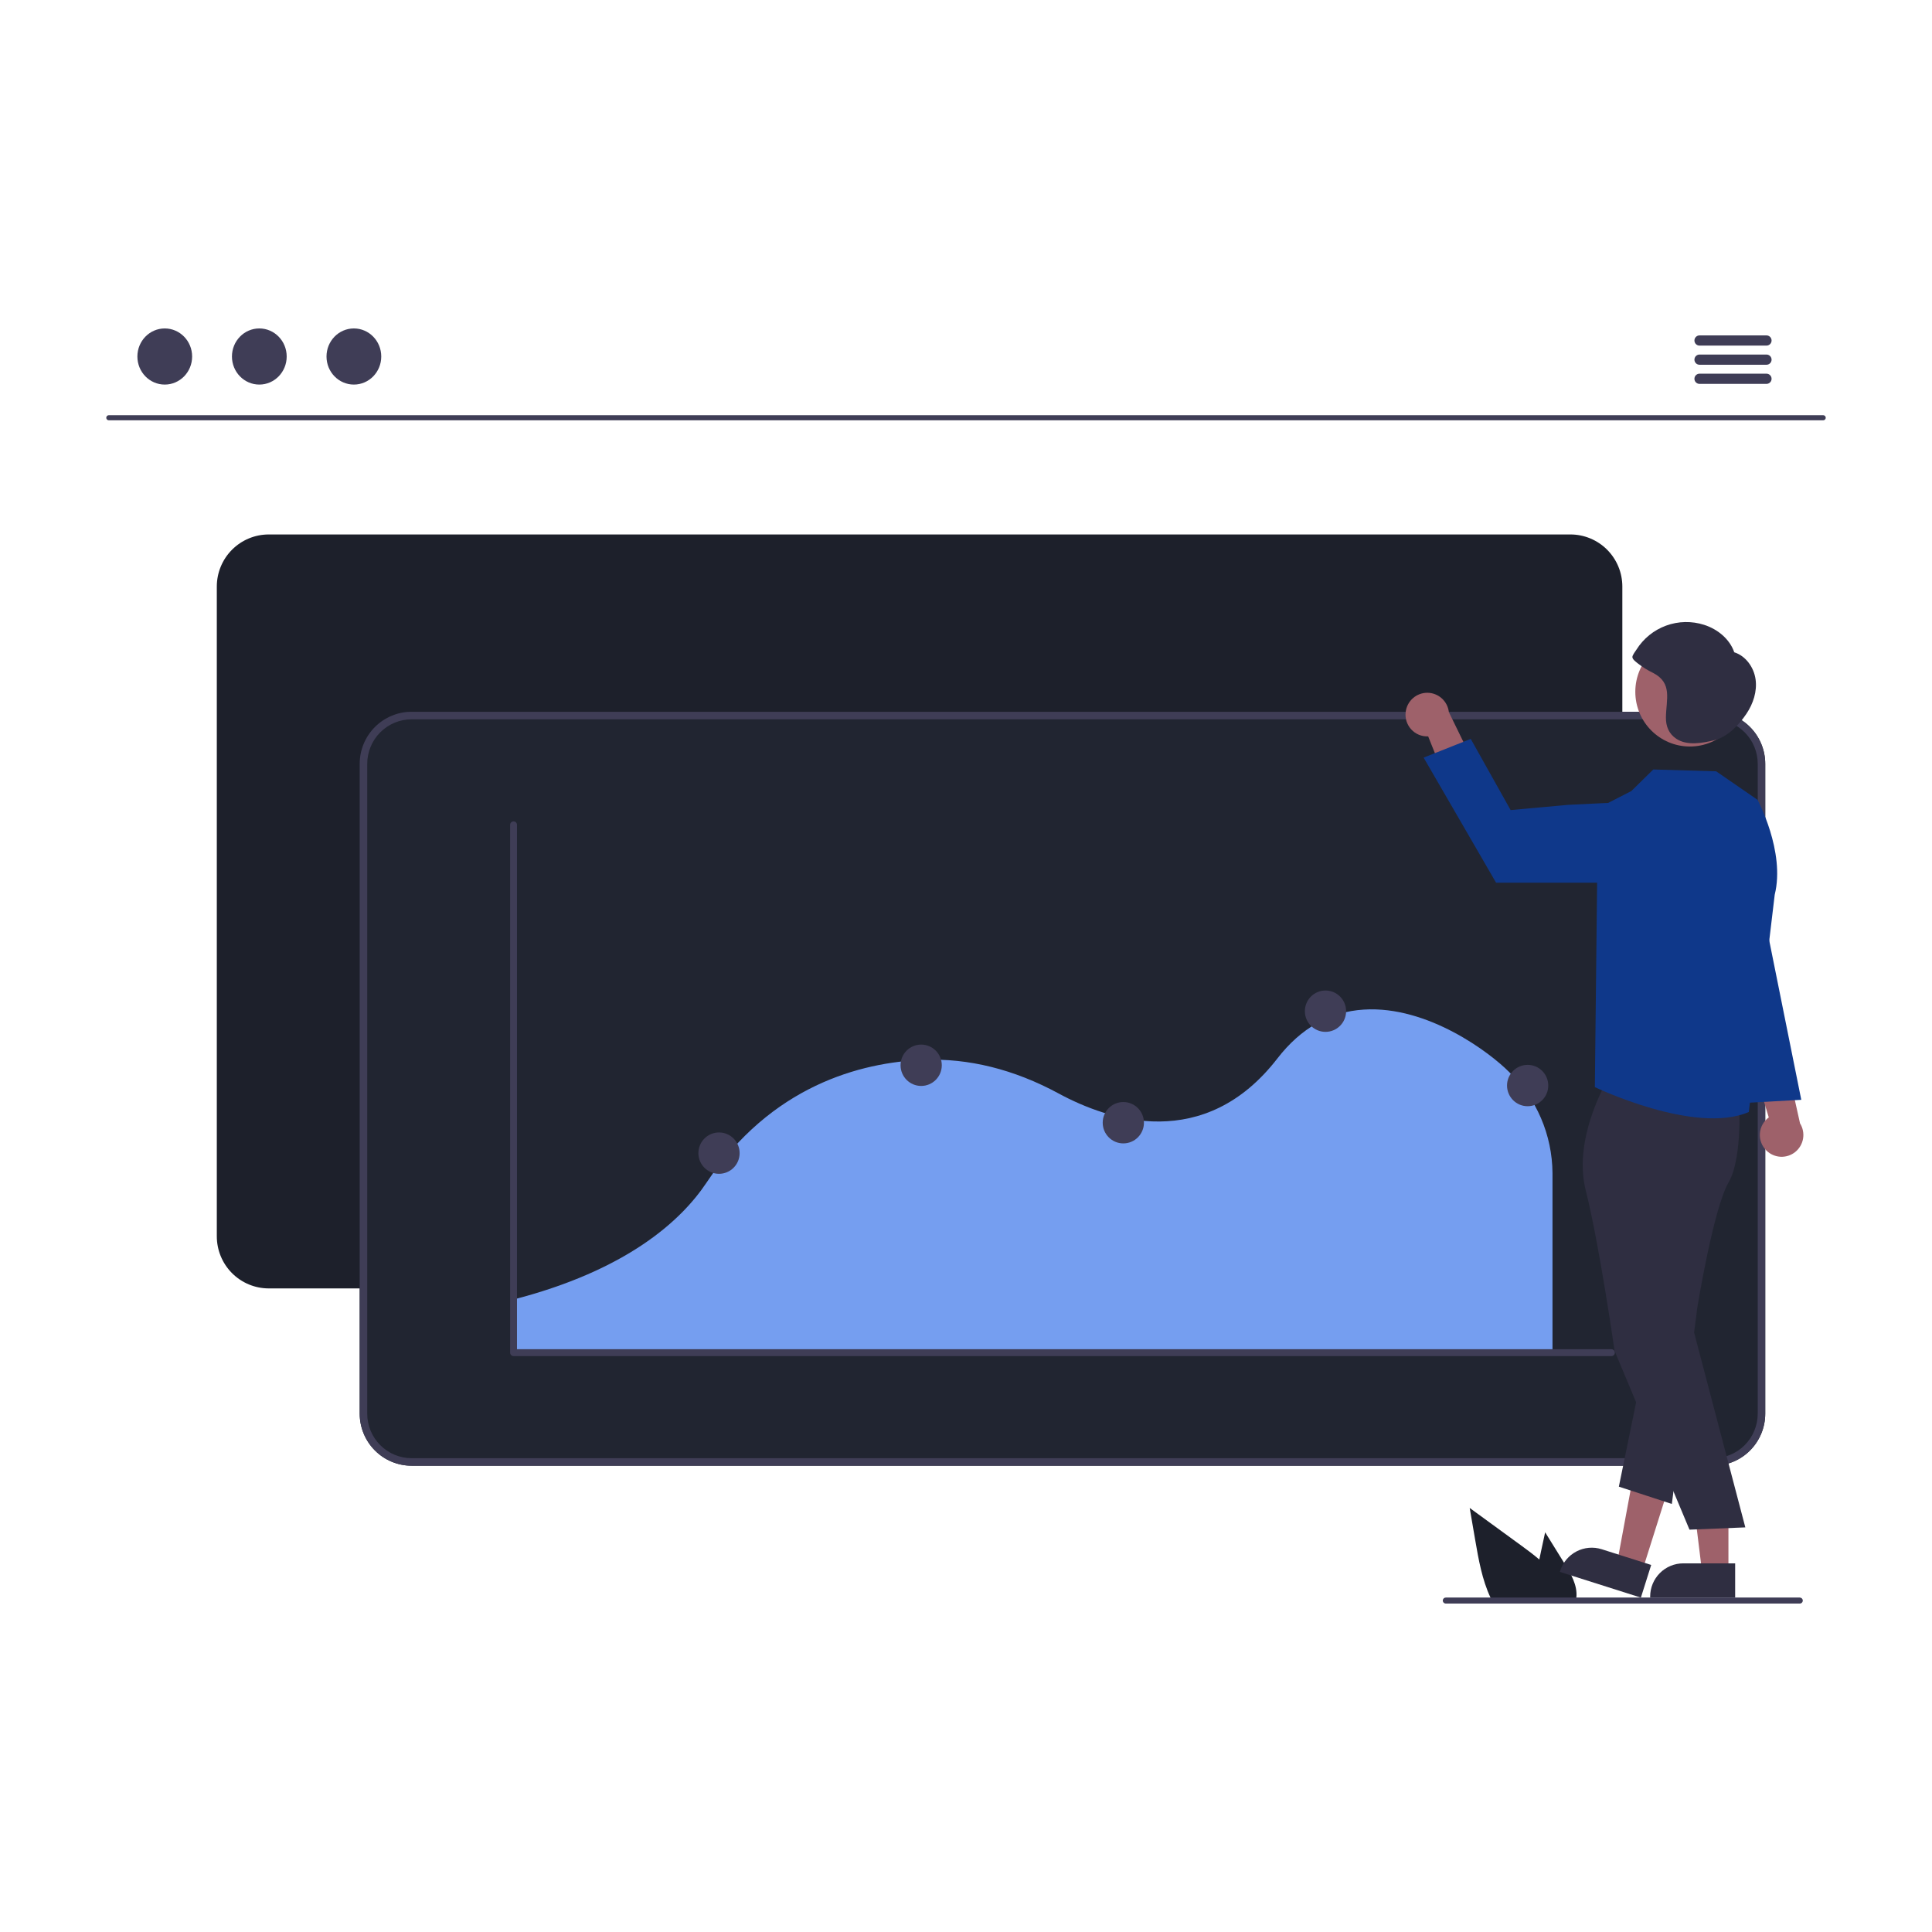 <svg width="200" height="200" viewBox="0 0 200 200" fill="none" xmlns="http://www.w3.org/2000/svg">
<g clip-path="url(#clip0_180_1837)">
<path d="M162.13 166H154.603C154.491 165.797 154.388 165.589 154.292 165.378C153.425 163.518 153.06 161.442 152.71 159.407L152.142 156.103C153.957 157.428 155.772 158.751 157.586 160.073C158.177 160.505 158.781 160.955 159.349 161.442C160.545 162.459 161.577 163.635 161.982 165.128C162.002 165.212 162.023 165.295 162.039 165.378C162.082 165.583 162.112 165.791 162.13 166Z" fill="#1D202B"/>
<path d="M163.185 165.378C163.186 165.391 163.185 165.404 163.183 165.417C163.158 165.616 163.111 165.811 163.043 166H159.663C159.557 165.8 159.467 165.592 159.394 165.378C159.291 165.092 159.217 164.797 159.173 164.496C159.061 163.475 159.121 162.443 159.35 161.442C159.414 161.117 159.484 160.789 159.554 160.466L159.954 158.624L161.954 161.848C162.623 162.927 163.318 164.116 163.185 165.378Z" fill="#1D202B"/>
<path d="M188.742 43.51H11.258C11.189 43.508 11.123 43.48 11.075 43.43C11.027 43.381 11 43.315 11 43.245C11 43.176 11.027 43.11 11.075 43.061C11.123 43.011 11.189 42.983 11.258 42.981H188.742C188.811 42.983 188.877 43.011 188.925 43.061C188.973 43.11 189 43.176 189 43.245C189 43.315 188.973 43.381 188.925 43.43C188.877 43.48 188.811 43.508 188.742 43.51Z" fill="#3F3D56"/>
<path d="M17.055 39.811C18.62 39.811 19.889 38.511 19.889 36.906C19.889 35.301 18.62 34 17.055 34C15.49 34 14.222 35.301 14.222 36.906C14.222 38.511 15.49 39.811 17.055 39.811Z" fill="#3F3D56"/>
<path d="M26.844 39.811C28.409 39.811 29.678 38.511 29.678 36.906C29.678 35.301 28.409 34 26.844 34C25.279 34 24.011 35.301 24.011 36.906C24.011 38.511 25.279 39.811 26.844 39.811Z" fill="#3F3D56"/>
<path d="M36.633 39.811C38.198 39.811 39.467 38.511 39.467 36.906C39.467 35.301 38.198 34 36.633 34C35.068 34 33.8 35.301 33.8 36.906C33.8 38.511 35.068 39.811 36.633 39.811Z" fill="#3F3D56"/>
<path d="M182.878 35.777H175.922C175.785 35.774 175.654 35.717 175.557 35.618C175.461 35.52 175.407 35.387 175.407 35.249C175.407 35.111 175.461 34.978 175.557 34.88C175.654 34.781 175.785 34.724 175.922 34.721H182.878C183.015 34.724 183.146 34.781 183.243 34.88C183.339 34.978 183.393 35.111 183.393 35.249C183.393 35.387 183.339 35.52 183.243 35.618C183.146 35.717 183.015 35.774 182.878 35.777Z" fill="#3F3D56"/>
<path d="M182.878 37.758H175.922C175.785 37.755 175.654 37.698 175.557 37.6C175.461 37.501 175.407 37.368 175.407 37.23C175.407 37.092 175.461 36.959 175.557 36.861C175.654 36.762 175.785 36.705 175.922 36.702H182.878C183.015 36.705 183.146 36.762 183.243 36.861C183.339 36.959 183.393 37.092 183.393 37.23C183.393 37.368 183.339 37.501 183.243 37.6C183.146 37.698 183.015 37.755 182.878 37.758Z" fill="#3F3D56"/>
<path d="M182.878 39.74H175.922C175.785 39.737 175.654 39.68 175.557 39.581C175.461 39.482 175.407 39.349 175.407 39.211C175.407 39.073 175.461 38.941 175.557 38.842C175.654 38.743 175.785 38.686 175.922 38.683H182.878C183.015 38.686 183.146 38.743 183.243 38.842C183.339 38.941 183.393 39.073 183.393 39.211C183.393 39.349 183.339 39.482 183.243 39.581C183.146 39.68 183.015 39.737 182.878 39.74Z" fill="#3F3D56"/>
<path d="M162.574 133.376H27.815C26.391 133.374 25.026 132.806 24.019 131.796C23.012 130.786 22.446 129.417 22.444 127.989V60.714C22.446 59.285 23.012 57.916 24.019 56.906C25.026 55.897 26.391 55.328 27.815 55.327H162.574C163.998 55.328 165.363 55.897 166.37 56.906C167.376 57.916 167.943 59.285 167.944 60.714V127.989C167.943 129.417 167.376 130.786 166.37 131.796C165.363 132.806 163.998 133.374 162.574 133.376Z" fill="#1D202B"/>
<path d="M177.367 151.731H42.608C41.184 151.73 39.819 151.162 38.812 150.152C37.805 149.142 37.239 147.772 37.237 146.344V79.069C37.239 77.641 37.805 76.272 38.812 75.262C39.819 74.252 41.184 73.684 42.608 73.683H177.367C178.791 73.684 180.156 74.252 181.162 75.262C182.169 76.272 182.736 77.641 182.737 79.069V146.344C182.736 147.772 182.169 149.142 181.163 150.152C180.156 151.162 178.791 151.73 177.367 151.731Z" fill="#212531"/>
<path d="M177.367 151.731H42.608C41.184 151.73 39.819 151.162 38.812 150.152C37.805 149.142 37.239 147.772 37.237 146.344V79.069C37.239 77.641 37.805 76.272 38.812 75.262C39.819 74.252 41.184 73.684 42.608 73.683H177.367C178.791 73.684 180.156 74.252 181.162 75.262C182.169 76.272 182.736 77.641 182.737 79.069V146.344C182.736 147.772 182.169 149.142 181.163 150.152C180.156 151.162 178.791 151.73 177.367 151.731ZM42.608 74.463C41.39 74.464 40.223 74.95 39.362 75.814C38.501 76.677 38.017 77.848 38.015 79.069V146.344C38.017 147.566 38.501 148.736 39.362 149.6C40.223 150.464 41.39 150.949 42.608 150.951H177.367C178.584 150.949 179.752 150.464 180.613 149.6C181.473 148.736 181.958 147.566 181.959 146.344V79.069C181.958 77.848 181.473 76.677 180.613 75.814C179.752 74.95 178.584 74.464 177.367 74.463H42.608Z" fill="#3F3D56"/>
<path d="M52.956 139.953H160.714V121.426C160.698 119.473 160.293 117.542 159.522 115.748C158.752 113.953 157.632 112.331 156.229 110.977L156.199 110.948C154.275 109.011 147.843 104.095 141.188 104.512C137.672 104.731 134.663 106.431 132.242 109.563C124.709 119.317 114.813 116.024 109.584 113.194C104.977 110.699 100.271 109.528 95.597 109.714C89.052 109.971 79.838 112.39 73.119 122.455C70.553 126.297 64.972 131.511 52.956 134.575L52.956 139.953Z" fill="#759EF0"/>
<path d="M166.811 140.384H53.163C53.069 140.384 52.978 140.346 52.912 140.279C52.845 140.212 52.808 140.122 52.808 140.027V85.387C52.808 85.292 52.845 85.201 52.912 85.134C52.978 85.067 53.069 85.03 53.163 85.03C53.258 85.03 53.348 85.067 53.415 85.134C53.481 85.201 53.519 85.292 53.519 85.387V139.67H166.811C166.905 139.67 166.996 139.708 167.062 139.775C167.129 139.842 167.167 139.932 167.167 140.027C167.167 140.122 167.129 140.212 167.062 140.279C166.996 140.346 166.905 140.384 166.811 140.384Z" fill="#3F3D56"/>
<path d="M95.36 112.416C96.538 112.416 97.494 111.457 97.494 110.275C97.494 109.093 96.538 108.135 95.36 108.135C94.181 108.135 93.226 109.093 93.226 110.275C93.226 111.457 94.181 112.416 95.36 112.416Z" fill="#3F3D56"/>
<path d="M137.214 106.818C138.393 106.818 139.348 105.859 139.348 104.677C139.348 103.495 138.393 102.537 137.214 102.537C136.036 102.537 135.08 103.495 135.08 104.677C135.08 105.859 136.036 106.818 137.214 106.818Z" fill="#3F3D56"/>
<path d="M116.286 118.364C117.465 118.364 118.42 117.405 118.42 116.223C118.42 115.041 117.465 114.082 116.286 114.082C115.108 114.082 114.152 115.041 114.152 116.223C114.152 117.405 115.108 118.364 116.286 118.364Z" fill="#3F3D56"/>
<path d="M74.432 121.512C75.61 121.512 76.566 120.554 76.566 119.372C76.566 118.19 75.61 117.231 74.432 117.231C73.253 117.231 72.298 118.19 72.298 119.372C72.298 120.554 73.253 121.512 74.432 121.512Z" fill="#3F3D56"/>
<path d="M158.141 114.515C159.319 114.515 160.275 113.557 160.275 112.374C160.275 111.192 159.319 110.234 158.141 110.234C156.962 110.234 156.007 111.192 156.007 112.374C156.007 113.557 156.962 114.515 158.141 114.515Z" fill="#3F3D56"/>
<path d="M182.863 119.108C182.627 118.88 182.444 118.603 182.327 118.297C182.209 117.991 182.16 117.662 182.183 117.335C182.206 117.007 182.3 116.689 182.458 116.402C182.617 116.115 182.837 115.866 183.102 115.674L180.801 108.037L184.762 109.221L186.339 116.291C186.632 116.759 186.744 117.318 186.654 117.863C186.563 118.408 186.277 118.901 185.848 119.248C185.42 119.595 184.879 119.773 184.329 119.747C183.779 119.721 183.257 119.494 182.863 119.108Z" fill="#9E616A"/>
<path d="M145.517 73.698C145.475 74.023 145.504 74.354 145.603 74.667C145.703 74.979 145.869 75.266 146.091 75.508C146.313 75.749 146.584 75.939 146.887 76.063C147.19 76.187 147.516 76.244 147.843 76.228L150.806 83.631L153.16 80.224L149.985 73.716C149.923 73.167 149.661 72.66 149.251 72.292C148.841 71.923 148.31 71.718 147.759 71.716C147.208 71.714 146.676 71.914 146.262 72.279C145.849 72.645 145.584 73.149 145.517 73.698Z" fill="#9E616A"/>
<path d="M178.927 162.731H176.198L174.9 152.175L178.927 152.175L178.927 162.731Z" fill="#9E616A"/>
<path d="M179.623 165.385L170.825 165.384V165.273C170.825 164.362 171.186 163.488 171.828 162.844C172.47 162.2 173.341 161.838 174.249 161.838L179.623 161.838L179.623 165.385Z" fill="#2F2E41"/>
<path d="M169.999 162.645L167.397 161.819L169.336 151.361L173.175 152.58L169.999 162.645Z" fill="#9E616A"/>
<path d="M169.864 165.384L161.477 162.721L161.51 162.614C161.784 161.746 162.391 161.022 163.197 160.603C164.003 160.183 164.942 160.102 165.808 160.376L170.931 162.003L169.864 165.384Z" fill="#2F2E41"/>
<path d="M166.768 111.137C166.768 111.137 162.719 117.513 164.15 123.204C165.58 128.895 167.138 139.834 167.138 139.834L174.895 158.35L180.676 158.114L174.935 136.282L175.162 121.685C175.162 121.685 179.152 114.709 178.375 112.538C177.598 110.366 166.768 111.137 166.768 111.137Z" fill="#2F2E41"/>
<path d="M179.993 113.417C179.993 113.417 180.491 119.742 178.933 122.421C177.375 125.1 175.715 135.296 175.715 135.296L173.068 155.688L167.583 153.898L172.26 131.051L175.936 113.079L179.993 113.417Z" fill="#2F2E41"/>
<path d="M181.938 82.796L177.658 79.846L171.146 79.656L168.879 81.886L165.418 83.659L165.098 112.538C165.098 112.538 175.461 117.52 181.036 115.115L183.718 92.619C184.831 88.154 181.938 82.796 181.938 82.796Z" fill="#0F388A"/>
<path d="M166.287 91.376H154.873L147.374 78.428L152.25 76.49L156.38 83.859L162.357 83.316L166.089 83.135C166.687 83.106 167.284 83.209 167.839 83.435C168.393 83.662 168.891 84.007 169.299 84.448C169.706 84.888 170.013 85.412 170.198 85.983C170.382 86.555 170.44 87.159 170.367 87.756C170.244 88.754 169.761 89.673 169.01 90.34C168.259 91.007 167.29 91.375 166.287 91.376Z" fill="#0F388A"/>
<path d="M174.933 77.278C178.051 77.278 180.579 74.742 180.579 71.614C180.579 68.486 178.051 65.95 174.933 65.95C171.815 65.95 169.287 68.486 169.287 71.614C169.287 74.742 171.815 77.278 174.933 77.278Z" fill="#9E616A"/>
<path d="M181.737 70.326C181.563 69.082 180.724 67.901 179.53 67.525C179.055 66.143 177.799 65.126 176.411 64.683C175.126 64.272 173.741 64.3 172.473 64.764C171.206 65.228 170.128 66.1 169.408 67.245C169.302 67.412 168.975 67.824 168.985 68.024C168.996 68.278 169.383 68.54 169.578 68.7C170.06 69.074 170.58 69.396 171.129 69.66C173.159 70.716 172.484 72.376 172.456 74.256C172.443 75.17 172.747 75.95 173.524 76.472C174.645 77.225 176.249 76.925 177.469 76.623C178.853 76.28 180.003 75.06 180.793 73.884C181.492 72.843 181.91 71.569 181.737 70.326Z" fill="#2F2E41"/>
<path d="M181.681 90.059L186.468 113.852L179.41 114.24L181.681 90.059Z" fill="#0F388A"/>
<path d="M186.623 165.688C186.623 165.729 186.616 165.769 186.6 165.807C186.585 165.845 186.562 165.879 186.533 165.908C186.505 165.937 186.471 165.96 186.433 165.976C186.396 165.992 186.355 166 186.315 166H149.667C149.585 166 149.506 165.967 149.448 165.909C149.39 165.851 149.357 165.772 149.357 165.689C149.357 165.607 149.39 165.528 149.448 165.469C149.506 165.411 149.585 165.378 149.667 165.378H186.315C186.396 165.378 186.475 165.411 186.533 165.469C186.59 165.527 186.623 165.606 186.623 165.688Z" fill="#3F3D56"/>
</g>
<defs>
<clipPath id="clip0_180_1837">
<rect width="178" height="132" fill="white" transform="translate(11 34)"/>
</clipPath>
</defs>
</svg>
